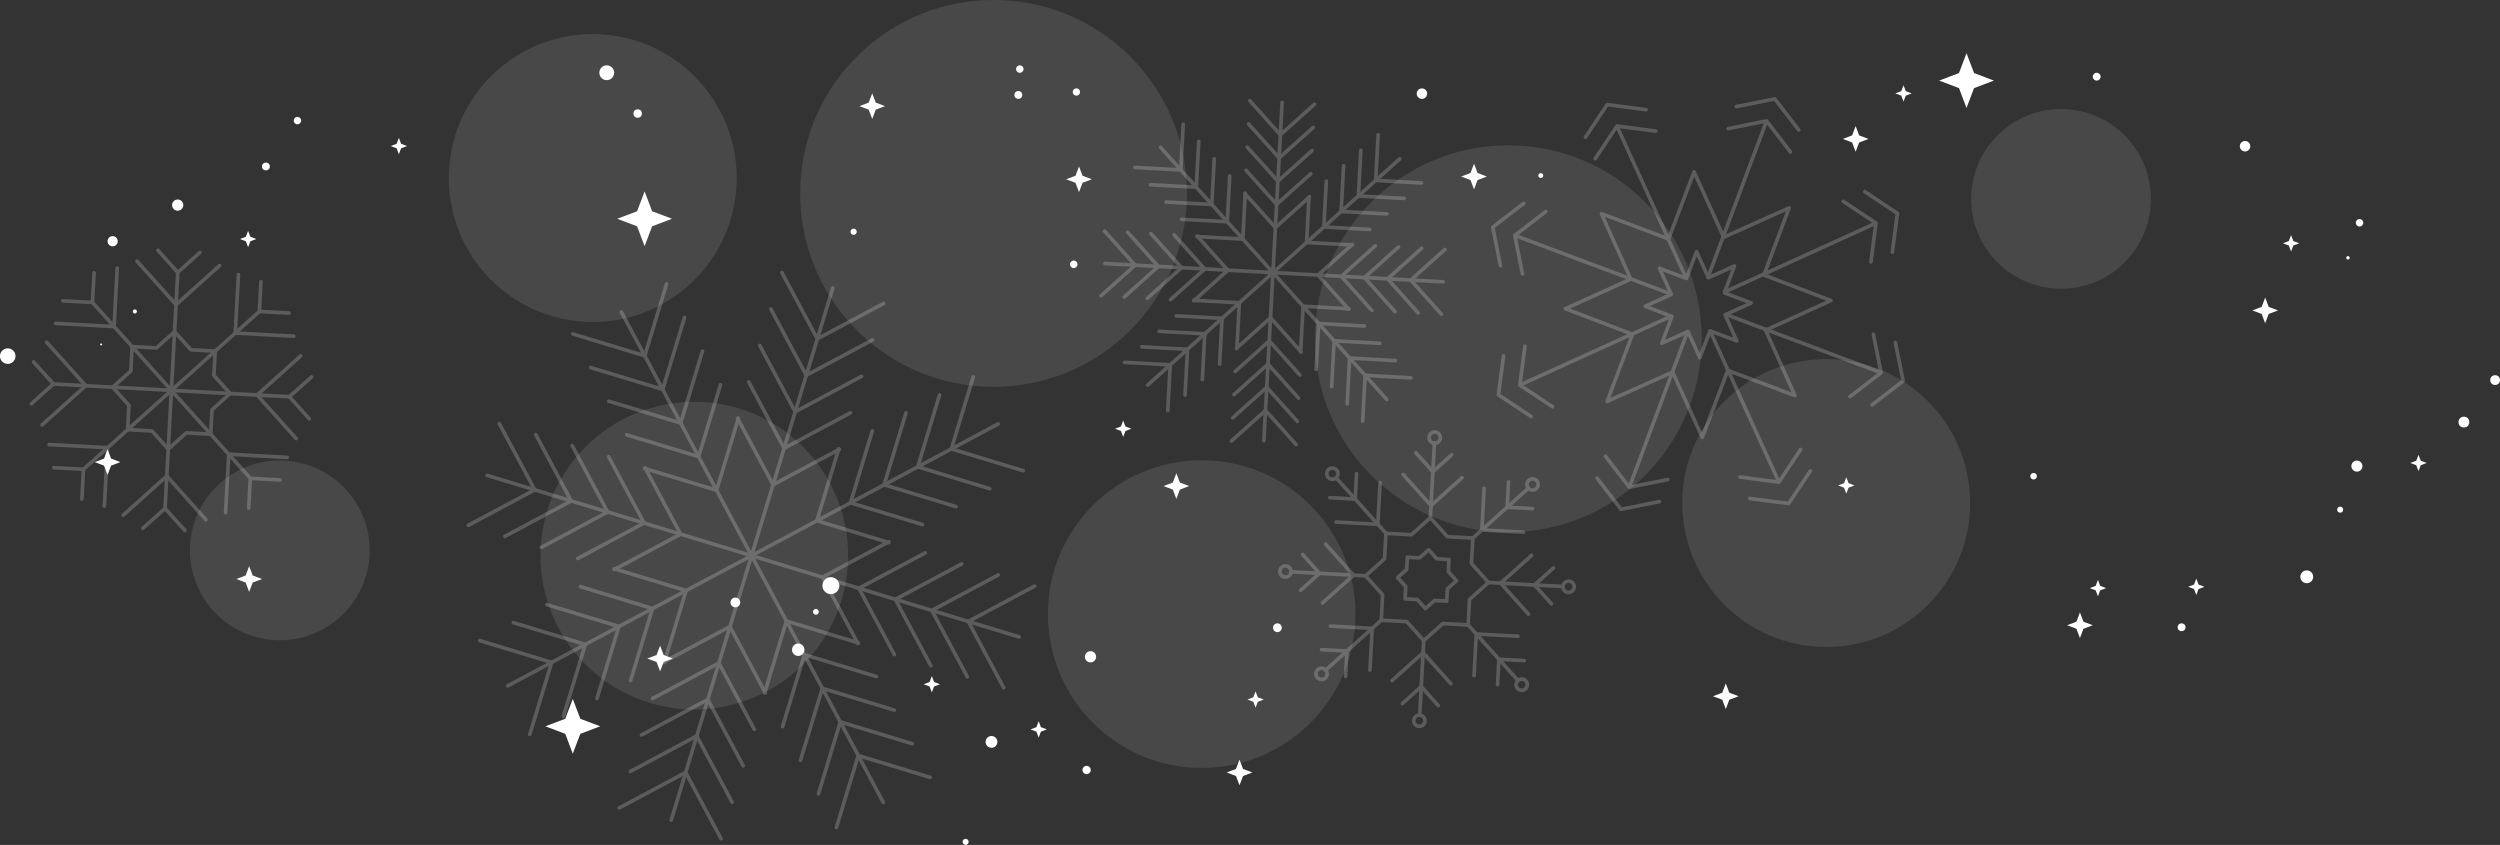 <?xml version="1.0" encoding="UTF-8"?> <svg xmlns="http://www.w3.org/2000/svg" viewBox="0 0 681.5 230.33"><rect x="0" y="0" width="681.5" height="230.33" fill="#333333" stroke="none"/><defs><style> .cls-1 { isolation: isolate; } .cls-2, .cls-3 { fill: #fff; } .cls-4 { opacity: .5; } .cls-5, .cls-3 { opacity: .2; } .cls-6 { fill: none; stroke: #fff; stroke-linecap: round; stroke-linejoin: round; } .cls-3 { mix-blend-mode: soft-light; } </style></defs><g class="cls-1"><g id="_Слой_2" data-name="Слой_2"><g id="OBJECTS"><g><g class="cls-4"><circle class="cls-3" cx="270.85" cy="52.73" r="52.73" transform="translate(42.04 206.96) rotate(-45)"></circle><circle class="cls-3" cx="411.15" cy="92.34" r="52.73"></circle><circle class="cls-3" cx="161.58" cy="48.53" r="39.24" transform="translate(87.79 200.25) rotate(-80.78)"></circle><circle class="cls-3" cx="497.82" cy="137.13" r="39.24"></circle><circle class="cls-3" cx="189.27" cy="151.47" r="41.93" transform="translate(-43.56 83.96) rotate(-22.5)"></circle><circle class="cls-3" cx="327.58" cy="167.4" r="41.93"></circle><circle class="cls-3" cx="561.84" cy="54.22" r="24.5" transform="translate(126.22 413.16) rotate(-45)"></circle><circle class="cls-3" cx="76.27" cy="150.02" r="24.5" transform="translate(-84.03 201.28) rotate(-80.78)"></circle></g><g><g class="cls-5"><polygon class="cls-6" points="389.92 141.13 394.56 146.3 401.5 146.67 401.12 153.61 405.76 158.78 400.59 163.42 400.22 170.36 393.28 169.98 388.11 174.63 383.47 169.45 376.53 169.08 376.9 162.14 372.26 156.97 377.43 152.33 377.81 145.39 384.75 145.77 389.92 141.13"></polygon><polygon class="cls-6" points="389.45 149.85 391.67 152.33 394.99 152.51 394.81 155.83 397.04 158.31 394.56 160.53 394.38 163.86 391.06 163.68 388.58 165.9 386.36 163.42 383.03 163.24 383.21 159.92 380.99 157.44 383.47 155.22 383.65 151.9 386.97 152.08 389.45 149.85"></polygon><g><g><line class="cls-6" x1="389.92" y1="141.13" x2="391.02" y2="120.82"></line><path class="cls-6" d="M392.63,119.37c.05-.84-.6-1.57-1.45-1.61-.84-.05-1.57.6-1.61,1.45-.05.84.6,1.57,1.45,1.61.84.05,1.57-.6,1.61-1.45Z"></path><polyline class="cls-6" points="382.5 129.35 390.1 137.81 398.56 130.22"></polyline><polyline class="cls-6" points="385.97 123.43 390.6 128.58 395.75 123.95"></polyline></g><g><line class="cls-6" x1="388.11" y1="174.63" x2="387.01" y2="194.94"></line><path class="cls-6" d="M388.45,196.55c-.05.84-.77,1.49-1.61,1.45-.84-.05-1.49-.77-1.45-1.61.05-.84.77-1.49,1.61-1.45.84.05,1.49.77,1.45,1.61Z"></path><polyline class="cls-6" points="379.46 185.53 387.93 177.94 395.52 186.4"></polyline><polyline class="cls-6" points="382.28 191.8 387.43 187.17 392.05 192.33"></polyline></g></g><g><g><line class="cls-6" x1="405.76" y1="158.78" x2="426.07" y2="159.88"></line><path class="cls-6" d="M427.52,161.49c.84.05,1.57-.6,1.61-1.45.05-.84-.6-1.57-1.45-1.61-.84-.05-1.57.6-1.61,1.45-.05.84.6,1.57,1.45,1.61Z"></path><polyline class="cls-6" points="417.54 151.37 409.07 158.96 416.67 167.42"></polyline><polyline class="cls-6" points="423.46 154.83 418.31 159.46 422.93 164.61"></polyline></g><g><line class="cls-6" x1="372.26" y1="156.97" x2="351.95" y2="155.87"></line><path class="cls-6" d="M350.34,157.32c-.84-.05-1.49-.77-1.45-1.61s.77-1.49,1.61-1.45c.84.05,1.49.77,1.45,1.61-.05.84-.77,1.49-1.61,1.45Z"></path><polyline class="cls-6" points="361.36 148.33 368.95 156.79 360.49 164.39"></polyline><polyline class="cls-6" points="355.09 151.14 359.71 156.29 354.56 160.92"></polyline></g></g><g><g><line class="cls-6" x1="401.5" y1="146.67" x2="416.63" y2="133.09"></line><path class="cls-6" d="M418.8,133.2c.63-.56.68-1.53.12-2.16-.56-.63-1.53-.68-2.16-.12-.63.56-.68,1.53-.12,2.16.56.63,1.53.68,2.16.12Z"></path><polyline class="cls-6" points="404.58 133.1 403.96 144.46 415.32 145.07"></polyline><polyline class="cls-6" points="411.22 131.37 410.85 138.28 417.76 138.65"></polyline></g><g><line class="cls-6" x1="376.53" y1="169.08" x2="361.39" y2="182.66"></line><path class="cls-6" d="M361.27,184.83c-.63.56-1.6.51-2.16-.12-.56-.63-.51-1.6.12-2.16.63-.56,1.6-.51,2.16.12.56.63.51,1.6-.12,2.16Z"></path><polyline class="cls-6" points="362.7 170.68 374.06 171.29 373.45 182.65"></polyline><polyline class="cls-6" points="360.26 177.1 367.18 177.47 366.8 184.39"></polyline></g></g><g><g><line class="cls-6" x1="400.22" y1="170.36" x2="413.8" y2="185.5"></line><path class="cls-6" d="M413.68,187.66c.56.63,1.53.68,2.16.12.63-.56.68-1.53.12-2.16-.56-.63-1.53-.68-2.16-.12s-.68,1.53-.12,2.16Z"></path><polyline class="cls-6" points="413.79 173.44 402.43 172.83 401.82 184.18"></polyline><polyline class="cls-6" points="415.52 180.09 408.61 179.71 408.23 186.63"></polyline></g><g><line class="cls-6" x1="377.81" y1="145.39" x2="364.22" y2="130.25"></line><path class="cls-6" d="M362.06,130.14c-.56-.63-.51-1.6.12-2.16.63-.56,1.6-.51,2.16.12.56.63.51,1.6-.12,2.16-.63.56-1.6.51-2.16-.12Z"></path><polyline class="cls-6" points="376.21 131.57 375.59 142.92 364.24 142.31"></polyline><polyline class="cls-6" points="369.79 129.13 369.42 136.04 362.5 135.67"></polyline></g></g></g><g class="cls-5"><g><line class="cls-6" x1="484.77" y1="131.09" x2="466.18" y2="90.21"></line><line class="cls-6" x1="459.66" y1="75.88" x2="441.06" y2="35"></line><polyline class="cls-6" points="434.86 43.25 440.78 34.36 451.37 35.74"></polyline><polyline class="cls-6" points="432.2 37.41 438.12 28.52 448.72 29.9"></polyline><polyline class="cls-6" points="474.33 130.04 484.93 131.43 490.85 122.53"></polyline><polyline class="cls-6" points="476.99 135.88 487.59 137.26 493.51 128.37"></polyline></g><g><line class="cls-6" x1="455.59" y1="86.2" x2="414.66" y2="104.82"></line><line class="cls-6" x1="510.75" y1="61.11" x2="470.17" y2="79.57"></line><polyline class="cls-6" points="502.49 54.89 511.39 60.82 510.01 71.41"></polyline><polyline class="cls-6" points="508.33 52.24 517.23 58.16 515.85 68.76"></polyline><polyline class="cls-6" points="415.7 94.37 414.32 104.97 423.21 110.89"></polyline><polyline class="cls-6" points="409.86 97.03 408.48 107.62 417.37 113.55"></polyline></g><g><line class="cls-6" x1="460.03" y1="90.42" x2="444.28" y2="132.48"></line><line class="cls-6" x1="481.32" y1="33.62" x2="465.61" y2="75.53"></line><polyline class="cls-6" points="471.09 35.07 481.56 32.96 488.08 41.43"></polyline><polyline class="cls-6" points="473.34 29.06 483.81 26.96 490.33 35.43"></polyline><polyline class="cls-6" points="437.63 124.35 444.15 132.82 454.62 130.72"></polyline><polyline class="cls-6" points="435.38 130.36 441.89 138.83 452.37 136.73"></polyline></g><g><line class="cls-6" x1="455.54" y1="80.15" x2="413.27" y2="64.31"></line><line class="cls-6" x1="512.13" y1="101.35" x2="470.45" y2="85.73"></line><polyline class="cls-6" points="510.68 91.12 512.78 101.6 504.31 108.12"></polyline><polyline class="cls-6" points="516.69 93.38 518.79 103.85 510.32 110.37"></polyline><polyline class="cls-6" points="421.39 57.67 412.93 64.18 415.03 74.66"></polyline><polyline class="cls-6" points="415.39 55.42 406.92 61.93 409.02 72.41"></polyline></g><polygon class="cls-6" points="436.55 58.24 454.85 65.13 461.81 46.85 469.88 64.67 487.72 56.67 480.84 74.97 499.11 81.93 481.3 90 489.3 107.84 471 100.96 464.04 119.23 455.96 101.42 438.12 109.42 445.01 91.12 426.73 84.16 444.55 76.09 436.55 58.24"></polygon><polygon class="cls-6" points="452.39 73.14 459.7 75.89 462.48 68.6 465.7 75.71 472.82 72.51 470.07 79.82 477.37 82.6 470.26 85.82 473.45 92.94 466.15 90.19 463.37 97.49 460.14 90.38 453.02 93.57 455.77 86.27 448.48 83.49 455.59 80.27 452.39 73.14"></polygon></g><g class="cls-5"><polygon class="cls-6" points="58.66 95.71 58.3 102.34 62.73 107.28 57.79 111.72 57.43 118.35 50.8 117.99 45.86 122.42 41.43 117.48 34.79 117.12 35.15 110.49 30.72 105.55 35.66 101.12 36.02 94.49 42.65 94.84 47.59 90.41 52.03 95.35 58.66 95.71"></polygon><g><line class="cls-6" x1="70.78" y1="84.83" x2="22.68" y2="128"></line><polyline class="cls-6" points="65 74.86 64.13 90.79 80.07 91.65"></polyline><polyline class="cls-6" points="71.14 76.81 70.7 84.9 78.79 85.34"></polyline><polyline class="cls-6" points="13.38 121.18 29.32 122.04 28.46 137.97"></polyline><polyline class="cls-6" points="14.67 127.49 22.75 127.93 22.32 136.02"></polyline></g><g><line class="cls-6" x1="68.31" y1="130.47" x2="25.14" y2="82.37"></line><polyline class="cls-6" points="78.28 124.69 62.35 123.82 61.49 139.76"></polyline><polyline class="cls-6" points="76.33 130.83 68.24 130.39 67.8 138.48"></polyline><polyline class="cls-6" points="31.96 73.07 31.1 89.01 15.17 88.15"></polyline><polyline class="cls-6" points="25.65 74.36 25.21 82.44 17.12 82.01"></polyline></g><g><line class="cls-6" x1="79" y1="108.16" x2="14.46" y2="104.67"></line><polyline class="cls-6" points="81.96 97.02 70.08 107.68 80.74 119.55"></polyline><polyline class="cls-6" points="84.92 102.75 78.89 108.15 84.3 114.18"></polyline><polyline class="cls-6" points="12.71 93.28 23.37 105.15 11.49 115.81"></polyline><polyline class="cls-6" points="9.15 98.65 14.56 104.68 8.53 110.09"></polyline></g><g><line class="cls-6" x1="44.98" y1="138.69" x2="48.47" y2="74.15"></line><polyline class="cls-6" points="56.12 141.65 45.46 129.77 33.59 140.43"></polyline><polyline class="cls-6" points="50.4 144.61 44.99 138.58 38.96 143.99"></polyline><polyline class="cls-6" points="59.86 72.4 47.99 83.06 37.33 71.18"></polyline><polyline class="cls-6" points="54.49 68.84 48.46 74.25 43.05 68.22"></polyline></g></g><g class="cls-5"><g><line class="cls-6" x1="349.51" y1="27.94" x2="344.53" y2="120.14"></line><polyline class="cls-6" points="340.7 27.46 349.04 36.75 358.33 28.41"></polyline><polyline class="cls-6" points="340.36 33.78 348.7 43.07 357.99 34.73"></polyline><polyline class="cls-6" points="340.01 40.1 348.35 49.39 357.65 41.05"></polyline><polyline class="cls-6" points="339.67 46.42 348.01 55.71 357.31 47.37"></polyline><polyline class="cls-6" points="339.33 52.74 347.67 62.03 356.96 53.69"></polyline><polyline class="cls-6" points="335.68 120.23 344.98 111.89 353.32 121.18"></polyline><polyline class="cls-6" points="336.02 113.91 345.32 105.57 353.66 114.87"></polyline><polyline class="cls-6" points="336.37 107.59 345.66 99.25 354 108.55"></polyline><polyline class="cls-6" points="336.71 101.27 346 92.93 354.34 102.23"></polyline><polyline class="cls-6" points="337.05 94.95 346.34 86.61 354.68 95.91"></polyline></g><g><line class="cls-6" x1="393.39" y1="76.83" x2="301.19" y2="71.84"></line><polyline class="cls-6" points="393.87 68.01 384.58 76.35 392.92 85.65"></polyline><polyline class="cls-6" points="387.55 67.67 378.26 76.01 386.6 85.3"></polyline><polyline class="cls-6" points="381.23 67.33 371.94 75.67 380.28 84.96"></polyline><polyline class="cls-6" points="374.91 66.99 365.62 75.33 373.96 84.62"></polyline><polyline class="cls-6" points="368.59 66.65 359.3 74.99 367.64 84.28"></polyline><polyline class="cls-6" points="301.1 63 309.44 72.29 300.14 80.63"></polyline><polyline class="cls-6" points="307.42 63.34 315.76 72.63 306.46 80.97"></polyline><polyline class="cls-6" points="313.74 63.68 322.08 72.97 312.78 81.31"></polyline><polyline class="cls-6" points="320.05 64.02 328.4 73.32 319.1 81.66"></polyline><polyline class="cls-6" points="326.37 64.36 334.71 73.66 325.42 82"></polyline></g><g><line class="cls-6" x1="381.58" y1="43.29" x2="312.86" y2="104.97"></line><polyline class="cls-6" points="375.68 36.72 375.01 49.19 387.48 49.87"></polyline><polyline class="cls-6" points="370.97 40.95 370.3 53.42 382.77 54.09"></polyline><polyline class="cls-6" points="366.26 45.18 365.59 57.65 378.06 58.32"></polyline><polyline class="cls-6" points="361.55 49.4 360.88 61.87 373.35 62.55"></polyline><polyline class="cls-6" points="356.84 53.63 356.17 66.1 368.64 66.77"></polyline><polyline class="cls-6" points="306.54 98.78 319.01 99.45 318.33 111.92"></polyline><polyline class="cls-6" points="311.25 94.55 323.72 95.22 323.04 107.69"></polyline><polyline class="cls-6" points="315.96 90.32 328.43 91 327.75 103.47"></polyline><polyline class="cls-6" points="320.67 86.1 333.14 86.77 332.46 99.24"></polyline><polyline class="cls-6" points="325.38 81.87 337.85 82.54 337.17 95.01"></polyline></g><g><line class="cls-6" x1="378.03" y1="108.89" x2="316.36" y2="40.17"></line><polyline class="cls-6" points="384.61 103 372.14 102.32 371.46 114.79"></polyline><polyline class="cls-6" points="380.38 98.29 367.91 97.61 367.24 110.08"></polyline><polyline class="cls-6" points="376.15 93.58 363.68 92.9 363.01 105.37"></polyline><polyline class="cls-6" points="371.92 88.87 359.46 88.19 358.78 100.66"></polyline><polyline class="cls-6" points="367.7 84.16 355.23 83.48 354.55 95.95"></polyline><polyline class="cls-6" points="322.55 33.85 321.88 46.32 309.41 45.65"></polyline><polyline class="cls-6" points="326.78 38.56 326.1 51.03 313.63 50.36"></polyline><polyline class="cls-6" points="331.01 43.27 330.33 55.74 317.86 55.07"></polyline><polyline class="cls-6" points="335.23 47.98 334.56 60.45 322.09 59.78"></polyline><polyline class="cls-6" points="339.46 52.69 338.78 65.16 326.32 64.49"></polyline></g></g><g class="cls-5"><g><line class="cls-6" x1="227.02" y1="78.5" x2="182.98" y2="223.55"></line><polyline class="cls-6" points="213.14 74.29 222.8 92.37 240.89 82.71"></polyline><polyline class="cls-6" points="210.13 84.23 219.79 102.31 237.87 92.65"></polyline><polyline class="cls-6" points="207.11 94.17 216.77 112.25 234.85 102.59"></polyline><polyline class="cls-6" points="204.09 104.11 213.75 122.19 231.83 112.53"></polyline><polyline class="cls-6" points="201.07 114.05 210.73 132.14 228.81 122.48"></polyline><polyline class="cls-6" points="168.83 220.23 186.91 210.57 196.57 228.66"></polyline><polyline class="cls-6" points="171.85 210.29 189.93 200.63 199.59 218.72"></polyline><polyline class="cls-6" points="174.87 200.35 192.95 190.69 202.61 208.77"></polyline><polyline class="cls-6" points="177.89 190.41 195.97 180.75 205.63 198.83"></polyline><polyline class="cls-6" points="180.91 180.47 198.99 170.81 208.65 188.89"></polyline></g><g><line class="cls-6" x1="277.83" y1="173.63" x2="132.78" y2="129.59"></line><polyline class="cls-6" points="282.04 159.76 263.96 169.42 273.62 187.5"></polyline><polyline class="cls-6" points="272.1 156.74 254.02 166.4 263.68 184.48"></polyline><polyline class="cls-6" points="262.16 153.72 244.08 163.38 253.74 181.46"></polyline><polyline class="cls-6" points="252.22 150.7 234.14 160.36 243.8 178.44"></polyline><polyline class="cls-6" points="242.28 147.68 224.2 157.34 233.86 175.43"></polyline><polyline class="cls-6" points="136.1 115.45 145.76 133.53 127.67 143.19"></polyline><polyline class="cls-6" points="146.04 118.46 155.7 136.55 137.62 146.21"></polyline><polyline class="cls-6" points="155.98 121.48 165.64 139.56 147.56 149.22"></polyline><polyline class="cls-6" points="165.92 124.5 175.58 142.58 157.5 152.24"></polyline><polyline class="cls-6" points="175.86 127.52 185.52 145.6 167.44 155.26"></polyline></g><g><line class="cls-6" x1="272.13" y1="115.54" x2="138.42" y2="186.96"></line><polyline class="cls-6" points="265.3 102.75 259.34 122.37 278.96 128.33"></polyline><polyline class="cls-6" points="256.13 107.65 250.18 127.26 269.79 133.22"></polyline><polyline class="cls-6" points="246.97 112.54 241.01 132.16 260.63 138.12"></polyline><polyline class="cls-6" points="237.8 117.44 231.85 137.06 251.46 143.01"></polyline><polyline class="cls-6" points="228.64 122.33 222.68 141.95 242.3 147.91"></polyline><polyline class="cls-6" points="130.76 174.62 150.38 180.58 144.42 200.19"></polyline><polyline class="cls-6" points="139.93 169.72 159.54 175.68 153.59 195.3"></polyline><polyline class="cls-6" points="149.09 164.83 168.71 170.78 162.75 190.4"></polyline><polyline class="cls-6" points="158.25 159.93 177.87 165.89 171.91 185.51"></polyline><polyline class="cls-6" points="167.42 155.04 187.03 160.99 181.08 180.61"></polyline></g><g><line class="cls-6" x1="240.79" y1="218.74" x2="169.37" y2="85.03"></line><polyline class="cls-6" points="253.58 211.91 233.96 205.95 228.01 225.57"></polyline><polyline class="cls-6" points="248.68 202.74 229.07 196.79 223.11 216.41"></polyline><polyline class="cls-6" points="243.79 193.58 224.17 187.63 218.22 207.24"></polyline><polyline class="cls-6" points="238.89 184.42 219.28 178.46 213.32 198.08"></polyline><polyline class="cls-6" points="234 175.25 214.38 169.3 208.43 188.91"></polyline><polyline class="cls-6" points="181.71 77.38 175.76 96.99 156.14 91.04"></polyline><polyline class="cls-6" points="186.61 86.54 180.65 106.16 161.03 100.2"></polyline><polyline class="cls-6" points="191.5 95.7 185.55 115.32 165.93 109.36"></polyline><polyline class="cls-6" points="196.4 104.87 190.44 124.48 170.83 118.53"></polyline><polyline class="cls-6" points="201.29 114.03 195.34 133.65 175.72 127.69"></polyline></g></g></g><g><polygon class="cls-2" points="505.85 34.38 506.81 36.91 509.35 37.87 506.81 38.84 505.85 41.37 504.89 38.84 502.36 37.87 504.89 36.91 505.85 34.38"></polygon><polygon class="cls-2" points="566.99 166.94 567.95 169.48 570.49 170.44 567.95 171.4 566.99 173.94 566.03 171.4 563.5 170.44 566.03 169.48 566.99 166.94"></polygon><polygon class="cls-2" points="617.49 81.12 618.45 83.66 620.99 84.62 618.45 85.58 617.49 88.12 616.53 85.58 614 84.62 616.53 83.66 617.49 81.12"></polygon><polygon class="cls-2" points="470.45 186.3 471.41 188.83 473.94 189.79 471.41 190.75 470.45 193.29 469.49 190.75 466.95 189.79 469.49 188.83 470.45 186.3"></polygon><polygon class="cls-2" points="179.94 176.01 180.91 178.55 183.44 179.51 180.91 180.47 179.94 183 178.98 180.47 176.45 179.51 178.98 178.55 179.94 176.01"></polygon><polygon class="cls-2" points="67.92 154.34 68.89 156.88 71.42 157.84 68.89 158.8 67.92 161.34 66.96 158.8 64.43 157.84 66.96 156.88 67.92 154.34"></polygon><polygon class="cls-2" points="237.77 25.44 238.73 27.97 241.26 28.93 238.73 29.89 237.77 32.43 236.81 29.89 234.27 28.93 236.81 27.97 237.77 25.44"></polygon><polygon class="cls-2" points="320.67 129 321.64 131.54 324.17 132.5 321.64 133.46 320.67 135.99 319.71 133.46 317.18 132.5 319.71 131.54 320.67 129"></polygon><polygon class="cls-2" points="337.89 207.08 338.85 209.61 341.39 210.57 338.85 211.54 337.89 214.07 336.93 211.54 334.39 210.57 336.93 209.61 337.89 207.08"></polygon><polygon class="cls-2" points="401.82 44.62 402.78 47.16 405.31 48.12 402.78 49.08 401.82 51.62 400.86 49.08 398.32 48.12 400.86 47.16 401.82 44.62"></polygon><polygon class="cls-2" points="29.32 122.47 30.28 125.01 32.81 125.97 30.28 126.93 29.32 129.46 28.36 126.93 25.82 125.97 28.36 125.01 29.32 122.47"></polygon><polygon class="cls-2" points="294.14 45.37 295.1 47.91 297.64 48.87 295.1 49.83 294.14 52.37 293.18 49.83 290.64 48.87 293.18 47.91 294.14 45.37"></polygon><polygon class="cls-2" points="536.07 14.5 538.13 19.91 543.54 21.97 538.13 24.02 536.07 29.43 534.02 24.02 528.61 21.97 534.02 19.91 536.07 14.5"></polygon><polygon class="cls-2" points="156.14 190.53 158.19 195.94 163.61 197.99 158.19 200.05 156.14 205.46 154.09 200.05 148.67 197.99 154.09 195.94 156.14 190.53"></polygon><polygon class="cls-2" points="175.72 52.18 177.77 57.59 183.19 59.64 177.77 61.69 175.72 67.11 173.67 61.69 168.25 59.64 173.67 57.59 175.72 52.18"></polygon><polygon class="cls-2" points="518.9 23.23 519.51 24.85 521.13 25.46 519.51 26.08 518.9 27.69 518.29 26.08 516.67 25.46 518.29 24.85 518.9 23.23"></polygon><polygon class="cls-2" points="624.55 64.09 625.16 65.71 626.78 66.32 625.16 66.93 624.55 68.55 623.93 66.93 622.32 66.32 623.93 65.71 624.55 64.09"></polygon><polygon class="cls-2" points="571.9 158.09 572.51 159.7 574.13 160.32 572.51 160.93 571.9 162.55 571.28 160.93 569.67 160.32 571.28 159.7 571.9 158.09"></polygon><polygon class="cls-2" points="598.71 157.73 599.32 159.35 600.94 159.96 599.32 160.57 598.71 162.19 598.09 160.57 596.48 159.96 598.09 159.35 598.71 157.73"></polygon><polygon class="cls-2" points="659.28 123.98 659.9 125.59 661.51 126.2 659.9 126.82 659.28 128.43 658.67 126.82 657.06 126.2 658.67 125.59 659.28 123.98"></polygon><polygon class="cls-2" points="67.63 62.93 68.25 64.54 69.86 65.16 68.25 65.77 67.63 67.39 67.02 65.77 65.41 65.16 67.02 64.54 67.63 62.93"></polygon><polygon class="cls-2" points="503.3 130.1 503.92 131.71 505.53 132.33 503.92 132.94 503.3 134.56 502.69 132.94 501.07 132.33 502.69 131.71 503.3 130.1"></polygon><polygon class="cls-2" points="283.14 196.6 283.75 198.22 285.37 198.83 283.75 199.45 283.14 201.06 282.53 199.45 280.91 198.83 282.53 198.22 283.14 196.6"></polygon><polygon class="cls-2" points="254.02 184.3 254.63 185.92 256.25 186.53 254.63 187.14 254.02 188.76 253.41 187.14 251.79 186.53 253.41 185.92 254.02 184.3"></polygon><polygon class="cls-2" points="108.73 37.58 109.34 39.2 110.96 39.81 109.34 40.43 108.73 42.04 108.12 40.43 106.5 39.81 108.12 39.2 108.73 37.58"></polygon><polygon class="cls-2" points="306.18 114.64 306.8 116.26 308.41 116.87 306.8 117.49 306.18 119.1 305.57 117.49 303.95 116.87 305.57 116.26 306.18 114.64"></polygon><polygon class="cls-2" points="342.27 188.46 342.88 190.08 344.5 190.69 342.88 191.3 342.27 192.92 341.66 191.3 340.04 190.69 341.66 190.08 342.27 188.46"></polygon><circle class="cls-2" cx="226.5" cy="159.65" r="2.31"></circle><path class="cls-2" d="M223.2,166.78c0,.44-.35.79-.79.79s-.79-.35-.79-.79.35-.79.79-.79.79.35.79.79Z"></path><path class="cls-2" d="M219.28,177.12c0,.94-.76,1.69-1.69,1.69s-1.69-.76-1.69-1.69.76-1.69,1.69-1.69,1.69.76,1.69,1.69Z"></path><path class="cls-2" d="M201.79,164.23c0,.73-.6,1.33-1.33,1.33s-1.33-.6-1.33-1.33.6-1.33,1.33-1.33,1.33.6,1.33,1.33Z"></path><path class="cls-2" d="M264.06,229.49c0,.46-.37.83-.83.83s-.83-.37-.83-.83.37-.83.83-.83.83.37.83.83Z"></path><path class="cls-2" d="M298.8,179.04c0,.85-.69,1.53-1.53,1.53s-1.53-.69-1.53-1.53.69-1.53,1.53-1.53,1.53.69,1.53,1.53Z"></path><path class="cls-2" d="M297.34,209.9c0,.62-.51,1.13-1.13,1.13s-1.13-.51-1.13-1.13.51-1.13,1.13-1.13,1.13.51,1.13,1.13Z"></path><path class="cls-2" d="M389.05,25.53c0,.79-.64,1.43-1.43,1.43s-1.43-.64-1.43-1.43.64-1.43,1.43-1.43,1.43.64,1.43,1.43Z"></path><circle class="cls-2" cx="293.42" cy="25.08" r=".99"></circle><path class="cls-2" d="M293.72,72.06c0,.56-.46,1.02-1.02,1.02s-1.02-.46-1.02-1.02.46-1.02,1.02-1.02,1.02.46,1.02,1.02Z"></path><path class="cls-2" d="M233.55,63.17c0,.47-.38.85-.85.85s-.85-.38-.85-.85.38-.85.85-.85.85.38.85.85Z"></path><circle class="cls-2" cx="173.83" cy="30.95" r="1.15"></circle><path class="cls-2" d="M167.42,19.83c0,1.11-.9,2.02-2.02,2.02s-2.02-.9-2.02-2.02.9-2.02,2.02-2.02,2.02.9,2.02,2.02Z"></path><circle class="cls-2" cx="72.49" cy="45.38" r="1.07"></circle><path class="cls-2" d="M82.08,32.87c0,.56-.45,1.01-1.01,1.01s-1.01-.45-1.01-1.01.45-1.01,1.01-1.01,1.01.45,1.01,1.01Z"></path><path class="cls-2" d="M36.2,84.9c0,.31.25.56.56.56s.56-.25.56-.56-.25-.56-.56-.56-.56.25-.56.56Z"></path><path class="cls-2" d="M27.85,93.9c0,.15-.12.27-.27.27s-.27-.12-.27-.27.12-.27.27-.27.27.12.27.27Z"></path><path class="cls-2" d="M4.23,97.08c0,1.17-.95,2.12-2.12,2.12s-2.12-.95-2.12-2.12.95-2.12,2.12-2.12,2.12.95,2.12,2.12Z"></path><path class="cls-2" d="M644.23,60.73c0,.56-.46,1.02-1.02,1.02s-1.02-.46-1.02-1.02.46-1.02,1.02-1.02,1.02.46,1.02,1.02Z"></path><circle class="cls-2" cx="640.05" cy="70.28" r=".47"></circle><path class="cls-2" d="M613.43,39.86c0,.79-.64,1.43-1.43,1.43s-1.43-.64-1.43-1.43.64-1.43,1.43-1.43,1.43.64,1.43,1.43Z"></path><path class="cls-2" d="M572.63,20.9c0,.59-.48,1.07-1.07,1.07s-1.07-.48-1.07-1.07.48-1.07,1.07-1.07,1.07.48,1.07,1.07Z"></path><path class="cls-2" d="M555.26,129.81c0,.49-.4.9-.9.9s-.9-.4-.9-.9.4-.9.9-.9.9.4.9.9Z"></path><circle class="cls-2" cx="594.7" cy="170.99" r="1.07"></circle><path class="cls-2" d="M644,127.06c0,.84-.68,1.51-1.51,1.51s-1.51-.68-1.51-1.51.68-1.51,1.51-1.51,1.51.68,1.51,1.51Z"></path><circle class="cls-2" cx="637.93" cy="138.94" r=".82"></circle><circle class="cls-2" cx="671.66" cy="115.06" r="1.47"></circle><circle class="cls-2" cx="680.17" cy="103.61" r="1.33"></circle><circle class="cls-2" cx="48.44" cy="55.91" r="1.53"></circle><path class="cls-2" d="M32.1,65.76c0,.77-.62,1.39-1.39,1.39s-1.39-.62-1.39-1.39.62-1.39,1.39-1.39,1.39.62,1.39,1.39Z"></path><path class="cls-2" d="M420.69,47.86c0,.37-.3.67-.67.67s-.67-.3-.67-.67.3-.67.67-.67.67.3.67.67Z"></path><path class="cls-2" d="M349.42,171.12c0,.66-.54,1.2-1.2,1.2s-1.2-.54-1.2-1.2.54-1.2,1.2-1.2,1.2.54,1.2,1.2Z"></path><circle class="cls-2" cx="277.6" cy="25.88" r="1.07"></circle><path class="cls-2" d="M279.02,18.83c0,.56-.46,1.02-1.02,1.02s-1.02-.46-1.02-1.02.46-1.02,1.02-1.02,1.02.46,1.02,1.02Z"></path><circle class="cls-2" cx="270.28" cy="202.24" r="1.61"></circle><circle class="cls-2" cx="628.82" cy="157.24" r="1.75"></circle></g></g></g></g></g></svg> 